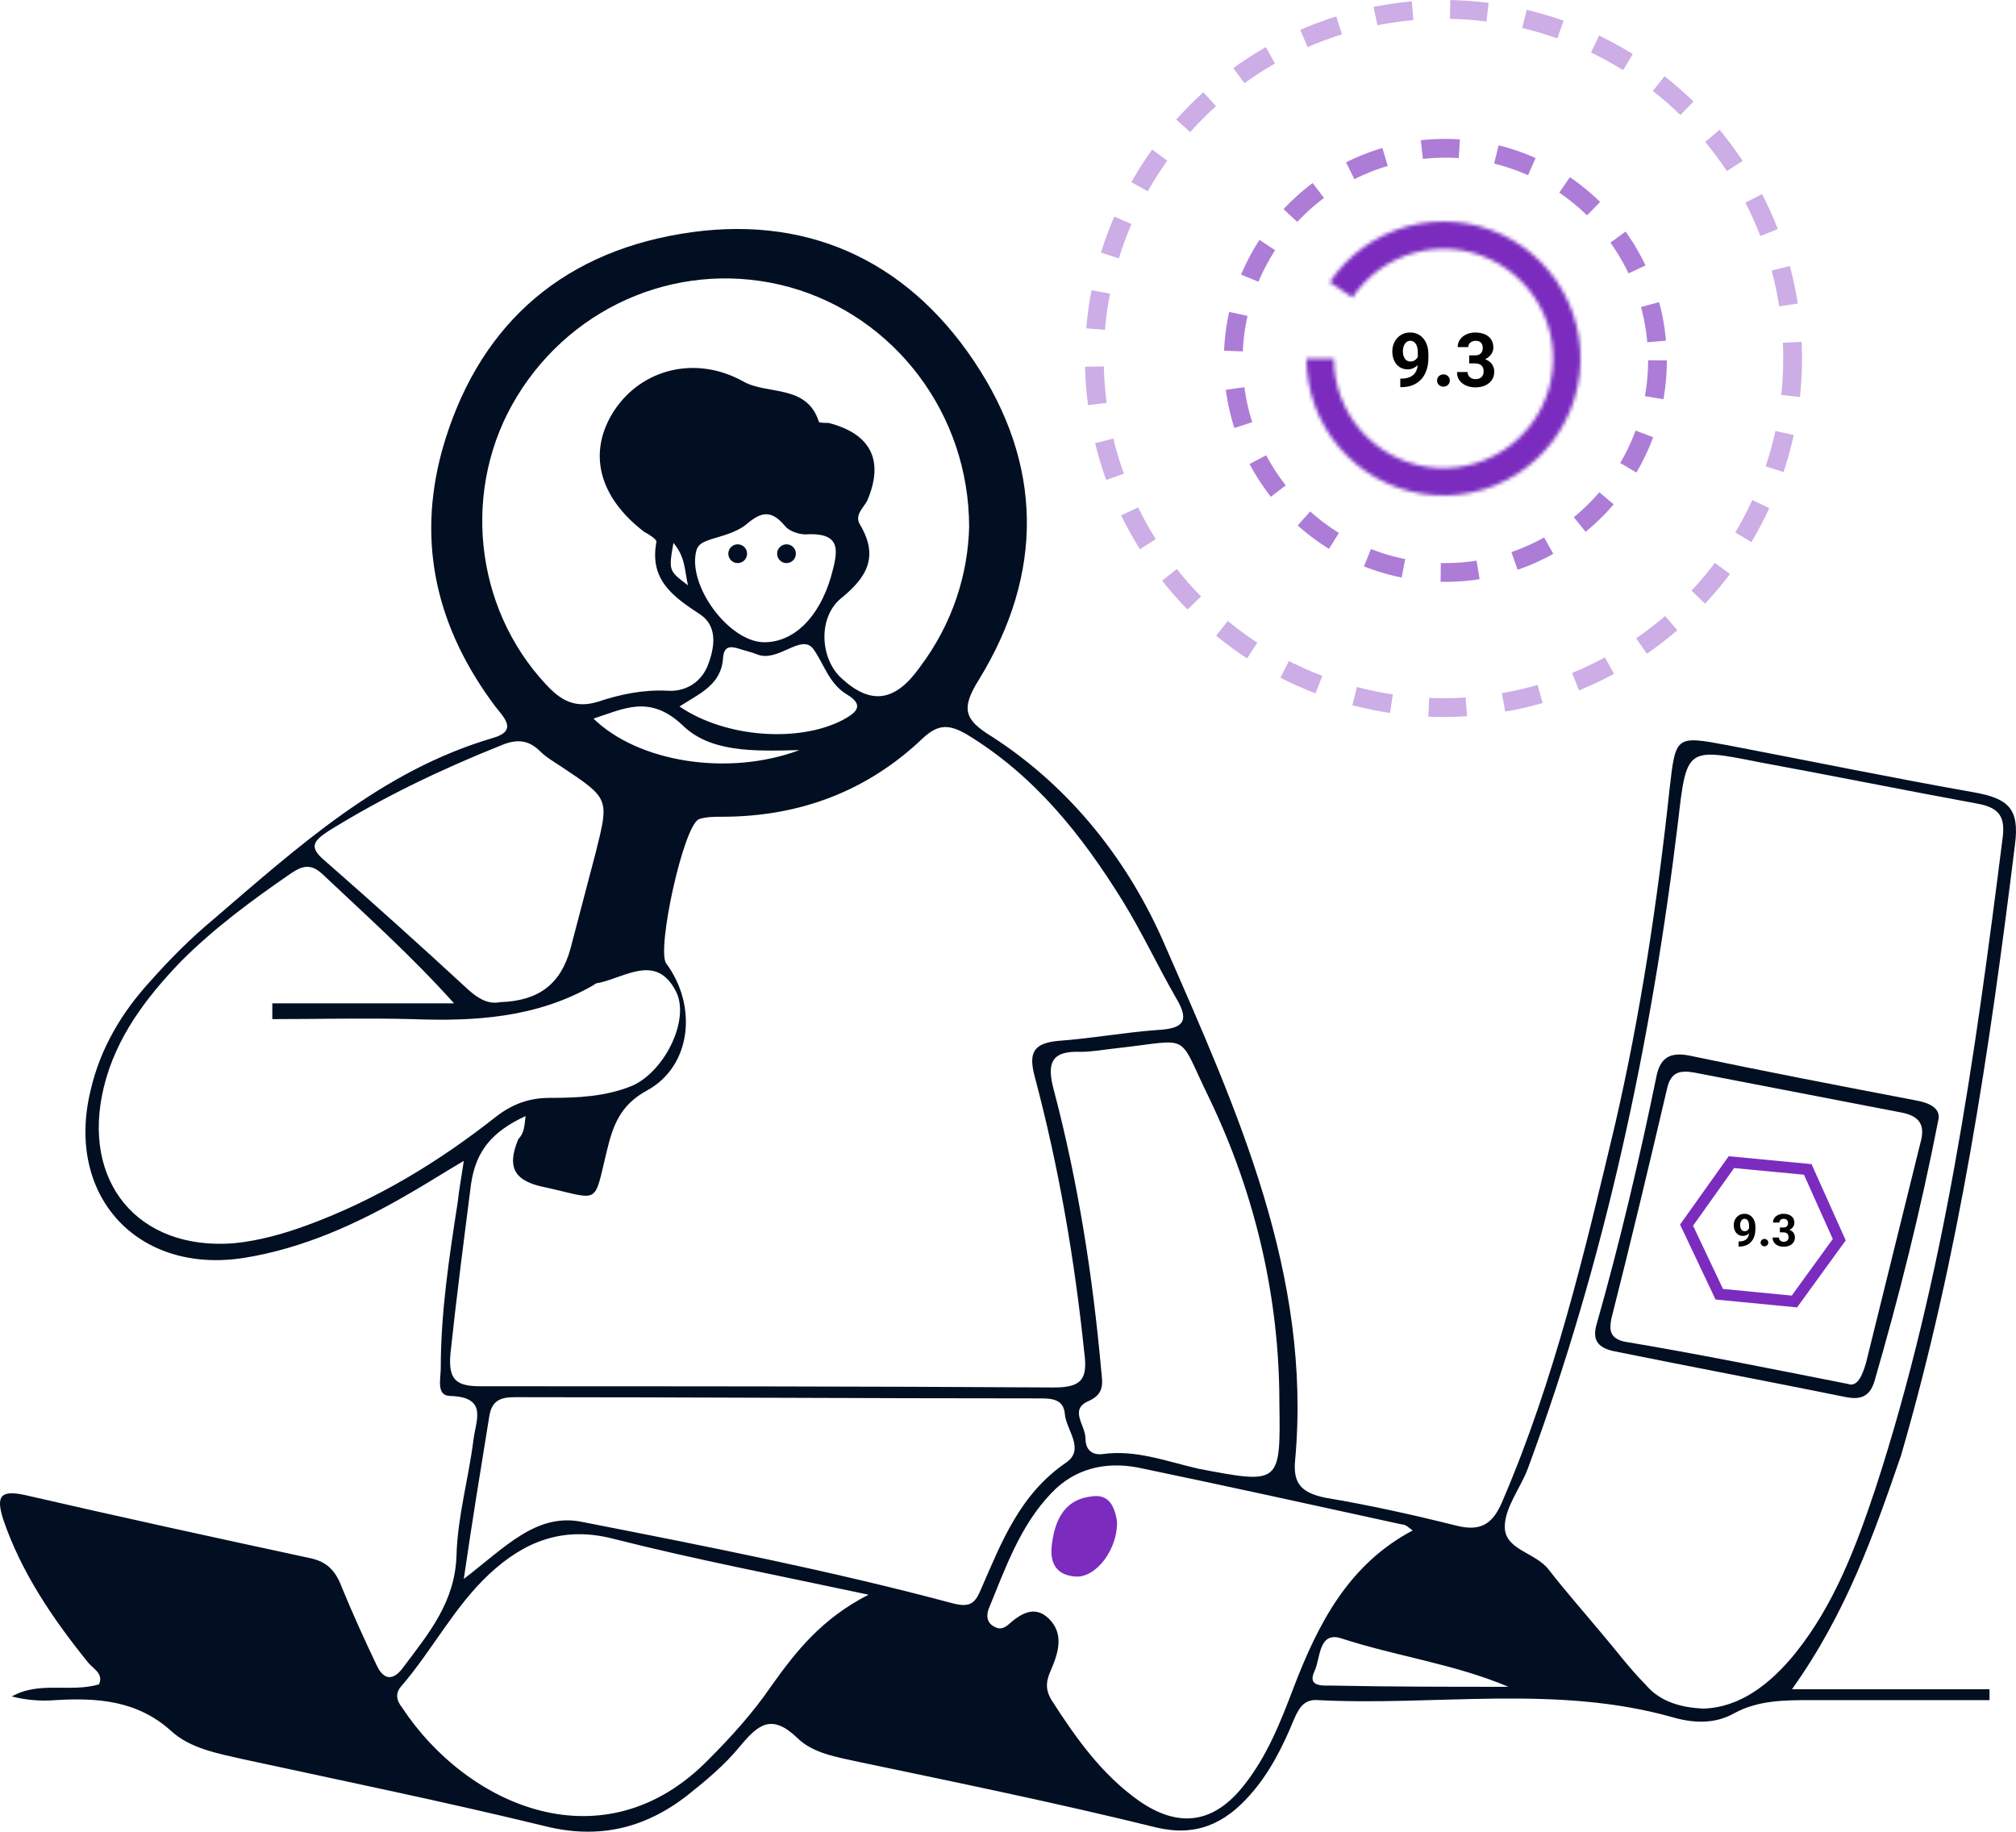 <svg width="537" height="488" viewBox="0 0 537 488" fill="none" xmlns="http://www.w3.org/2000/svg">
<path d="M477.33 449.989C494.762 449.989 512.516 449.989 529.947 449.989C529.947 450.958 529.947 451.926 529.947 452.895C524.46 452.895 519.295 452.895 513.807 452.895C503.477 452.895 492.825 452.895 482.495 452.895C475.394 452.895 468.292 452.895 461.836 456.446C456.671 459.351 450.86 459.028 445.373 457.414C414.384 448.698 382.426 454.509 351.114 452.895C347.241 452.572 345.95 455.154 344.658 458.06C341.753 465.161 338.202 472.263 333.038 478.073C326.259 485.821 318.511 489.372 307.859 486.789C281.712 480.333 254.919 474.845 228.772 469.358C222.962 468.066 216.506 467.098 212.309 462.902C205.53 456.446 201.98 459.351 197.137 465.161C192.941 470.326 187.776 474.523 182.934 478.396C171.636 487.112 159.37 490.017 145.166 486.466C118.696 480.01 91.904 474.523 65.111 468.712C58.01 467.098 50.585 465.807 45.42 460.965C36.382 452.895 25.729 452.249 14.754 452.895C10.88 453.218 7.007 452.895 3.133 451.926C10.557 447.73 18.628 450.958 26.375 448.698C27.666 445.793 24.761 444.502 23.47 442.888C14.108 431.267 5.715 419 0.873 404.797C-1.063 398.664 -0.095 396.727 7.007 398.341C32.185 404.151 57.364 409.639 82.865 415.127C87.062 416.095 89.321 418.355 90.935 422.551C93.841 429.653 97.069 436.755 100.297 443.533C102.233 447.73 104.816 447.73 107.398 444.179C114.177 435.141 121.279 426.748 121.602 414.158C121.924 403.829 124.83 393.822 126.121 383.492C126.766 378.327 129.995 372.194 119.988 371.871C116.114 371.871 117.405 367.352 117.405 364.447C117.405 349.598 119.665 334.749 121.924 320.223C122.247 316.995 122.893 313.767 123.538 309.248C118.051 312.476 113.532 315.381 109.012 317.963C95.132 326.033 80.928 332.489 65.111 335.072C36.705 339.591 17.336 318.609 24.115 290.525C26.698 279.227 32.508 269.543 40.255 261.15C45.42 255.339 50.908 249.852 56.718 245.01C79.314 225.642 101.588 205.305 131.286 196.589C138.065 194.653 134.191 191.102 131.931 188.196C116.437 167.537 110.949 144.941 117.728 120.085C126.766 87.805 148.394 67.791 181.32 62.303C213.923 56.816 241.039 68.759 259.438 96.198C277.838 123.636 278.161 152.688 260.73 181.095C255.888 188.842 256.856 191.747 264.281 196.267C285.263 209.824 300.757 229.515 310.441 252.111C329.487 295.69 349.5 339.591 344.981 388.98C344.336 395.436 346.918 397.695 353.051 398.987C364.672 400.923 376.293 403.506 387.914 406.411C394.37 408.025 397.598 406.088 400.18 399.955C414.061 367.675 422.131 333.458 430.201 299.563C436.98 270.188 441.499 240.168 444.727 210.147C446.341 195.944 446.341 195.944 460.222 198.526C482.172 202.723 504.123 207.242 526.074 211.115C534.789 212.729 538.017 215.312 536.726 224.996C529.947 279.872 521.877 334.426 506.383 387.689C499.281 408.348 491.857 429.653 477.33 449.989ZM140.001 297.304C130.963 301.5 126.766 306.665 125.475 315.381C123.538 330.553 121.602 345.402 119.988 360.573C119.342 367.675 121.602 369.289 128.058 369.289C179.061 369.289 229.741 369.289 280.743 369.612C288.168 369.612 289.782 367.352 288.813 360.25C286.231 335.395 282.035 310.862 275.579 286.651C273.965 280.518 275.256 277.936 281.712 277.29C290.75 276.644 299.466 275.03 308.182 274.385C314.638 274.062 317.22 272.448 313.346 265.992C308.504 257.599 304.308 248.561 299.143 240.168C288.168 222.414 275.579 206.596 257.502 195.621C252.982 193.038 250.077 192.716 245.881 196.589C231.032 210.793 212.955 217.572 192.295 217.572C190.359 217.572 188.099 217.571 186.162 218.217C181.966 220.154 174.864 253.08 177.447 256.631C185.839 267.929 184.225 284.069 172.282 290.525C165.18 294.399 163.243 299.886 161.629 306.665C158.078 321.191 160.015 319.577 145.489 316.349C137.096 314.735 134.837 311.184 138.065 303.437C139.679 301.823 139.679 299.886 140.001 297.304ZM453.766 455.154C463.45 454.832 471.52 448.698 478.299 440.305C488.628 427.393 494.439 411.899 499.604 396.404C518.004 339.914 526.074 281.487 533.498 222.736C534.144 216.926 531.884 214.989 526.396 214.021C507.028 210.47 487.983 206.596 468.615 203.045C449.247 199.172 449.246 199.172 446.987 218.863C439.885 277.613 427.619 335.395 406.959 391.24C405.023 396.404 400.826 401.569 400.826 406.734C400.826 412.867 408.896 413.513 412.447 418.032C416.966 423.843 421.808 429.33 426.65 435.141C430.524 439.66 434.075 444.502 438.271 448.698C441.499 452.572 446.341 454.832 453.766 455.154ZM72.536 271.48C72.536 270.188 72.536 268.574 72.536 267.283C88.676 267.283 104.816 267.283 120.956 267.283C109.335 254.371 97.391 243.718 85.77 232.743C82.543 229.838 80.283 230.806 77.378 232.743C67.048 239.845 57.041 247.269 48.325 255.985C38.964 265.669 30.894 276.322 27.666 289.557C21.533 314.735 36.705 333.135 62.206 331.198C68.985 330.552 75.764 328.616 81.897 326.356C100.297 319.577 116.76 309.57 131.931 297.627C136.451 294.076 140.97 292.462 146.457 292.462C153.882 292.462 161.306 292.139 168.408 289.234C177.124 285.36 183.903 271.48 180.029 264.055C174.864 254.048 166.794 260.181 159.692 261.795C159.047 261.795 158.401 262.118 158.078 262.441C142.907 271.157 126.444 272.125 109.658 271.48C97.069 271.157 84.802 271.48 72.536 271.48ZM258.147 140.422C258.147 110.078 238.133 84.254 210.372 76.507C182.289 68.759 152.914 80.703 137.742 105.559C122.893 129.769 126.121 161.727 145.489 182.386C149.363 186.582 153.236 188.842 159.37 186.905C165.18 184.968 171.313 183.677 177.769 184C182.289 184.323 186.485 182.063 188.422 177.544C190.359 172.702 191.327 166.891 186.485 163.663C179.061 158.821 172.927 154.302 174.864 144.295C174.864 143.65 172.927 142.358 171.636 141.713C159.37 132.352 156.464 120.408 163.566 109.433C170.99 98.135 185.517 94.584 198.106 101.685C204.562 105.236 214.892 102.331 218.12 112.338C218.12 112.661 219.734 112.661 220.702 112.661C232 115.566 235.551 122.667 231.032 133.32C230.063 135.257 227.481 137.194 229.095 139.776C234.26 148.492 230.709 153.979 223.93 159.467C217.797 164.632 218.442 175.607 224.253 180.772C232 187.874 238.456 186.905 244.912 177.867C253.951 165.923 257.824 152.688 258.147 140.422ZM123.538 420.615C134.514 412.222 142.907 402.86 155.173 405.443C188.099 411.899 221.025 418.355 253.628 427.071C258.47 428.362 259.761 427.071 261.375 423.197C266.863 410.608 271.705 398.018 283.971 389.626C289.136 386.075 283.972 380.91 283.649 376.713C283.326 372.84 280.421 372.517 277.193 372.517C230.386 372.517 183.58 372.194 137.096 372.194C133.223 372.194 130.963 373.162 130.317 377.359C128.058 391.239 125.798 405.12 123.538 420.615ZM231.355 424.811C207.144 419.646 185.194 415.45 163.566 409.962C150.008 406.411 139.679 410.608 130.317 419.323C120.956 428.039 115.146 439.66 106.753 449.344C105.139 451.281 105.784 453.217 107.076 454.832C124.507 481.301 160.984 497.119 188.745 468.712C194.878 462.579 200.688 456.123 205.53 449.021C211.986 439.983 218.765 431.267 231.355 424.811ZM376.293 407.702C375.002 406.734 374.356 406.088 373.388 406.088C349.823 400.924 326.259 395.759 303.017 390.917C294.301 389.303 286.231 391.24 280.098 397.696C271.705 406.411 267.831 417.709 263.312 428.685C262.666 430.621 262.989 432.235 264.603 433.204C266.217 434.172 267.186 433.849 268.477 432.881C271.705 429.976 275.579 427.393 279.452 431.267C283.326 435.141 282.035 439.983 280.098 444.502C278.807 447.407 278.161 449.667 280.098 452.895C286.554 462.902 293.333 472.586 303.34 479.687C313.992 487.112 323.353 485.821 331.423 475.491C337.557 467.744 341.108 458.705 344.658 449.344C351.114 432.558 359.185 416.741 376.293 407.702ZM340.785 373.485C340.785 346.37 334.652 318.609 322.062 292.462C313.347 274.708 317.866 276.967 297.529 279.227C294.301 279.55 291.073 280.195 287.845 280.195C279.775 279.872 278.807 283.423 280.743 290.525C287.199 315.058 291.073 339.914 293.333 365.092C293.656 368.32 294.301 371.226 290.105 373.162C284.617 375.422 289.136 379.619 289.136 383.169C289.136 385.752 290.427 387.689 293.656 387.366C302.371 386.075 310.764 389.303 319.157 391.24C341.108 395.436 341.108 395.436 340.785 373.485ZM133.223 266.96C143.552 266.638 149.363 262.118 151.945 252.757C154.205 244.041 156.464 235.648 158.724 226.933C162.275 212.729 162.275 212.729 149.685 204.337C147.749 203.045 145.489 201.754 143.875 200.14C140.647 196.912 137.419 196.912 133.545 198.526C117.405 204.982 101.911 212.407 87.385 221.445C83.511 224.028 82.22 225.642 86.416 229.192C99.328 240.491 112.24 252.111 124.83 263.732C127.412 265.992 129.995 267.606 133.223 266.96ZM203.594 171.088C211.341 171.088 218.12 164.632 221.348 153.657C222.962 147.523 224.899 141.713 214.569 142.358C212.632 142.358 210.05 141.39 209.081 140.099C205.53 135.902 202.948 136.225 199.074 139.453C196.492 141.713 192.618 142.681 189.39 143.65C187.776 144.295 186.162 144.618 185.517 146.555C182.934 155.916 194.232 171.088 203.594 171.088ZM180.997 188.196C193.264 196.589 212.955 197.881 224.576 191.747C228.127 189.81 230.386 187.874 225.544 184.968C220.702 182.063 219.411 176.576 216.506 172.702C213.278 168.828 207.144 176.576 201.657 174.316C200.043 173.67 198.429 173.348 196.492 172.702C194.232 172.056 192.941 172.379 192.618 174.962C192.295 182.386 186.485 184.646 180.997 188.196ZM401.794 449.344C387.268 443.211 372.097 441.274 357.248 436.432C351.114 434.495 351.76 441.919 350.146 445.147C348.209 449.344 352.083 449.021 354.665 449.021C370.483 449.344 386.3 449.344 401.794 449.344ZM158.078 191.424C170.022 203.045 193.909 206.919 212.955 199.817C200.688 200.14 189.067 200.463 181.643 193.038C172.927 184.968 166.148 188.842 158.078 191.424ZM179.383 144.618C178.092 152.043 178.092 152.043 183.257 155.916C182.289 151.72 182.611 148.492 179.383 144.618Z" fill="#020F22"/>
<path d="M516.389 297.961C511.547 322.817 505.737 345.736 499.281 368.01C497.989 372.206 495.407 372.852 491.856 372.206C471.197 368.01 450.537 364.136 429.878 359.94C425.359 358.971 424.068 356.711 425.359 352.515C431.492 330.887 436.657 308.937 441.176 286.986C442.145 281.821 444.727 280.207 449.892 281.176C469.906 285.372 489.919 289.246 510.256 293.119C513.807 293.765 516.712 295.056 516.389 297.961ZM492.179 368.655C494.761 369.623 496.053 366.396 497.021 363.168C501.863 343.477 506.705 324.108 511.547 304.417C512.838 299.898 511.547 297.316 506.382 296.347C487.983 292.796 469.583 289.246 451.183 285.695C447.309 285.049 445.05 285.695 444.081 289.891C439.239 310.551 434.397 330.887 429.232 351.224C428.587 354.452 428.91 356.389 432.46 357.357C451.829 360.585 470.874 364.459 492.179 368.655Z" fill="#020F22"/>
<path d="M297.529 405.132C297.852 412.556 292.041 420.304 286.554 419.981C281.389 419.658 279.775 416.43 280.098 412.233C280.743 405.777 283.003 399.644 290.427 398.676C295.592 397.708 296.883 401.581 297.529 405.132Z" fill="#7B2CBF"/>
<path d="M489.92 330.242L477.976 346.705L457.963 344.768L449.247 326.368L461.191 309.583L481.527 311.519L489.92 330.242Z" stroke="#7B2CBF" stroke-width="3" stroke-miterlimit="10"/>
<circle cx="196.5" cy="147.5" r="2.5" fill="#020F22"/>
<circle cx="209.5" cy="147.5" r="2.5" fill="#020F22"/>
<circle opacity="0.384" cx="384.5" cy="95.5" r="93" stroke="#7B2CBF" stroke-width="5" stroke-linejoin="round" stroke-dasharray="10 10"/>
<circle opacity="0.62" cx="385" cy="96" r="56.5" stroke="#7B2CBF" stroke-width="5" stroke-dasharray="10 10"/>
<mask id="path-9-inside-1_0_1" fill="white">
<path d="M348 95.5C348 104.25 351.143 112.709 356.857 119.335C362.571 125.962 370.475 130.315 379.13 131.603C387.784 132.89 396.613 131.026 404.009 126.349C411.404 121.672 416.873 114.495 419.42 106.124C421.966 97.753 421.421 88.746 417.884 80.743C414.346 72.74 408.051 66.274 400.146 62.523C392.241 58.773 383.251 57.987 374.815 60.308C366.379 62.63 359.057 67.905 354.184 75.172L360.248 79.238C364.146 73.424 370.003 69.204 376.752 67.347C383.501 65.489 390.693 66.118 397.017 69.119C403.341 72.119 408.377 77.292 411.207 83.694C414.037 90.096 414.473 97.302 412.436 103.999C410.398 110.696 406.023 116.438 400.107 120.179C394.191 123.921 387.127 125.412 380.204 124.382C373.28 123.352 366.957 119.869 362.386 114.568C357.815 109.267 355.3 102.5 355.3 95.5L348 95.5Z"/>
</mask>
<path d="M348 95.5C348 104.25 351.143 112.709 356.857 119.335C362.571 125.962 370.475 130.315 379.13 131.603C387.784 132.89 396.613 131.026 404.009 126.349C411.404 121.672 416.873 114.495 419.42 106.124C421.966 97.753 421.421 88.746 417.884 80.743C414.346 72.74 408.051 66.274 400.146 62.523C392.241 58.773 383.251 57.987 374.815 60.308C366.379 62.63 359.057 67.905 354.184 75.172L360.248 79.238C364.146 73.424 370.003 69.204 376.752 67.347C383.501 65.489 390.693 66.118 397.017 69.119C403.341 72.119 408.377 77.292 411.207 83.694C414.037 90.096 414.473 97.302 412.436 103.999C410.398 110.696 406.023 116.438 400.107 120.179C394.191 123.921 387.127 125.412 380.204 124.382C373.28 123.352 366.957 119.869 362.386 114.568C357.815 109.267 355.3 102.5 355.3 95.5L348 95.5Z" stroke="#7B2CBF" stroke-width="18" stroke-linejoin="round" mask="url(#path-9-inside-1_0_1)"/>
<path d="M372.996 100.861H373.182C373.963 100.861 374.633 100.767 375.193 100.578C375.76 100.383 376.225 100.103 376.59 99.738C376.954 99.374 377.225 98.928 377.4 98.4C377.576 97.867 377.664 97.261 377.664 96.584V93.889C377.664 93.192 377.576 92.616 377.4 92.16C377.225 91.698 376.984 91.353 376.678 91.125C376.372 90.897 376.023 90.783 375.633 90.783C375.216 90.783 374.861 90.917 374.568 91.184C374.282 91.444 374.061 91.789 373.904 92.219C373.755 92.642 373.68 93.094 373.68 93.576C373.68 94.064 373.755 94.517 373.904 94.934C374.054 95.344 374.279 95.676 374.578 95.93C374.884 96.177 375.265 96.301 375.721 96.301C376.053 96.301 376.349 96.239 376.609 96.115C376.876 95.985 377.101 95.816 377.283 95.607C377.472 95.399 377.615 95.168 377.713 94.914C377.817 94.66 377.869 94.403 377.869 94.143L378.797 94.65C378.797 95.106 378.699 95.555 378.504 95.998C378.309 96.441 378.035 96.844 377.684 97.209C377.339 97.567 376.938 97.853 376.482 98.068C376.027 98.283 375.538 98.391 375.018 98.391C374.132 98.391 373.38 98.179 372.762 97.756C372.143 97.333 371.671 96.76 371.346 96.037C371.027 95.314 370.867 94.504 370.867 93.606C370.867 92.688 371.062 91.848 371.453 91.086C371.85 90.324 372.407 89.716 373.123 89.26C373.846 88.804 374.689 88.576 375.652 88.576C376.375 88.576 377.033 88.716 377.625 88.996C378.217 89.276 378.725 89.673 379.148 90.188C379.572 90.695 379.897 91.304 380.125 92.014C380.359 92.723 380.477 93.511 380.477 94.377V95.353C380.477 96.278 380.376 97.137 380.174 97.932C379.979 98.726 379.682 99.445 379.285 100.09C378.895 100.728 378.406 101.275 377.82 101.73C377.241 102.186 376.567 102.535 375.799 102.775C375.031 103.016 374.171 103.137 373.221 103.137H372.996V100.861ZM382.791 101.359C382.791 101.828 382.954 102.219 383.279 102.531C383.611 102.844 384.018 103 384.5 103C384.969 103 385.366 102.844 385.691 102.531C386.023 102.219 386.189 101.828 386.189 101.359C386.189 100.897 386.023 100.51 385.691 100.197C385.366 99.885 384.969 99.728 384.5 99.728C384.031 99.728 383.628 99.885 383.289 100.197C382.957 100.51 382.791 100.897 382.791 101.359ZM391.346 94.67H392.85C393.331 94.67 393.729 94.588 394.041 94.426C394.354 94.257 394.585 94.022 394.734 93.723C394.891 93.417 394.969 93.062 394.969 92.658C394.969 92.294 394.897 91.971 394.754 91.691C394.617 91.405 394.406 91.184 394.119 91.027C393.833 90.865 393.471 90.783 393.035 90.783C392.69 90.783 392.371 90.852 392.078 90.988C391.785 91.125 391.551 91.317 391.375 91.564C391.199 91.812 391.111 92.111 391.111 92.463H388.289C388.289 91.682 388.497 91.001 388.914 90.422C389.337 89.842 389.904 89.39 390.613 89.064C391.323 88.739 392.104 88.576 392.957 88.576C393.921 88.576 394.764 88.732 395.486 89.045C396.209 89.351 396.772 89.803 397.176 90.402C397.579 91.001 397.781 91.743 397.781 92.629C397.781 93.078 397.677 93.514 397.469 93.938C397.26 94.354 396.961 94.732 396.57 95.07C396.186 95.402 395.717 95.669 395.164 95.871C394.611 96.066 393.989 96.164 393.299 96.164H391.346V94.67ZM391.346 96.809V95.353H393.299C394.074 95.353 394.754 95.441 395.34 95.617C395.926 95.793 396.417 96.047 396.814 96.379C397.212 96.704 397.511 97.092 397.713 97.541C397.915 97.984 398.016 98.475 398.016 99.016C398.016 99.901 397.794 100.656 397.352 101.281C396.909 101.9 396.307 102.375 395.545 102.707C394.783 103.033 393.921 103.195 392.957 103.195C392.358 103.195 391.769 103.114 391.189 102.951C390.617 102.782 390.096 102.531 389.627 102.199C389.165 101.861 388.794 101.438 388.514 100.93C388.24 100.415 388.104 99.807 388.104 99.103H390.926C390.926 99.468 391.017 99.794 391.199 100.08C391.382 100.367 391.632 100.591 391.951 100.754C392.277 100.917 392.638 100.998 393.035 100.998C393.712 100.998 394.24 100.816 394.617 100.451C395.001 100.08 395.193 99.592 395.193 98.986C395.193 98.466 395.099 98.049 394.91 97.736C394.721 97.417 394.451 97.183 394.1 97.033C393.748 96.883 393.331 96.809 392.85 96.809H391.346Z" fill="black"/>
<path d="M463.098 330.717H463.209C463.678 330.717 464.08 330.66 464.416 330.547C464.756 330.43 465.035 330.262 465.254 330.043C465.473 329.824 465.635 329.557 465.74 329.24C465.846 328.92 465.898 328.557 465.898 328.15V326.533C465.898 326.115 465.846 325.77 465.74 325.496C465.635 325.219 465.49 325.012 465.307 324.875C465.123 324.738 464.914 324.67 464.68 324.67C464.43 324.67 464.217 324.75 464.041 324.91C463.869 325.066 463.736 325.273 463.643 325.531C463.553 325.785 463.508 326.057 463.508 326.346C463.508 326.639 463.553 326.91 463.643 327.16C463.732 327.406 463.867 327.605 464.047 327.758C464.23 327.906 464.459 327.98 464.732 327.98C464.932 327.98 465.109 327.943 465.266 327.869C465.426 327.791 465.561 327.689 465.67 327.564C465.783 327.439 465.869 327.301 465.928 327.148C465.99 326.996 466.021 326.842 466.021 326.686L466.578 326.99C466.578 327.264 466.52 327.533 466.402 327.799C466.285 328.064 466.121 328.307 465.91 328.525C465.703 328.74 465.463 328.912 465.189 329.041C464.916 329.17 464.623 329.234 464.311 329.234C463.779 329.234 463.328 329.107 462.957 328.854C462.586 328.6 462.303 328.256 462.107 327.822C461.916 327.389 461.82 326.902 461.82 326.363C461.82 325.812 461.938 325.309 462.172 324.852C462.41 324.395 462.744 324.029 463.174 323.756C463.607 323.482 464.113 323.346 464.691 323.346C465.125 323.346 465.52 323.43 465.875 323.598C466.23 323.766 466.535 324.004 466.789 324.312C467.043 324.617 467.238 324.982 467.375 325.408C467.516 325.834 467.586 326.307 467.586 326.826V327.412C467.586 327.967 467.525 328.482 467.404 328.959C467.287 329.436 467.109 329.867 466.871 330.254C466.637 330.637 466.344 330.965 465.992 331.238C465.645 331.512 465.24 331.721 464.779 331.865C464.318 332.01 463.803 332.082 463.232 332.082H463.098V330.717ZM468.975 331.016C468.975 331.297 469.072 331.531 469.268 331.719C469.467 331.906 469.711 332 470 332C470.281 332 470.52 331.906 470.715 331.719C470.914 331.531 471.014 331.297 471.014 331.016C471.014 330.738 470.914 330.506 470.715 330.318C470.52 330.131 470.281 330.037 470 330.037C469.719 330.037 469.477 330.131 469.273 330.318C469.074 330.506 468.975 330.738 468.975 331.016ZM474.107 327.002H475.01C475.299 327.002 475.537 326.953 475.725 326.855C475.912 326.754 476.051 326.613 476.141 326.434C476.234 326.25 476.281 326.037 476.281 325.795C476.281 325.576 476.238 325.383 476.152 325.215C476.07 325.043 475.943 324.91 475.771 324.816C475.6 324.719 475.383 324.67 475.121 324.67C474.914 324.67 474.723 324.711 474.547 324.793C474.371 324.875 474.23 324.99 474.125 325.139C474.02 325.287 473.967 325.467 473.967 325.678H472.273C472.273 325.209 472.398 324.801 472.648 324.453C472.902 324.105 473.242 323.834 473.668 323.639C474.094 323.443 474.562 323.346 475.074 323.346C475.652 323.346 476.158 323.439 476.592 323.627C477.025 323.811 477.363 324.082 477.605 324.441C477.848 324.801 477.969 325.246 477.969 325.777C477.969 326.047 477.906 326.309 477.781 326.562C477.656 326.812 477.477 327.039 477.242 327.242C477.012 327.441 476.73 327.602 476.398 327.723C476.066 327.84 475.693 327.898 475.279 327.898H474.107V327.002ZM474.107 328.285V327.412H475.279C475.744 327.412 476.152 327.465 476.504 327.57C476.855 327.676 477.15 327.828 477.389 328.027C477.627 328.223 477.807 328.455 477.928 328.725C478.049 328.99 478.109 329.285 478.109 329.609C478.109 330.141 477.977 330.594 477.711 330.969C477.445 331.34 477.084 331.625 476.627 331.824C476.17 332.02 475.652 332.117 475.074 332.117C474.715 332.117 474.361 332.068 474.014 331.971C473.67 331.869 473.357 331.719 473.076 331.52C472.799 331.316 472.576 331.062 472.408 330.758C472.244 330.449 472.162 330.084 472.162 329.662H473.855C473.855 329.881 473.91 330.076 474.02 330.248C474.129 330.42 474.279 330.555 474.471 330.652C474.666 330.75 474.883 330.799 475.121 330.799C475.527 330.799 475.844 330.689 476.07 330.471C476.301 330.248 476.416 329.955 476.416 329.592C476.416 329.279 476.359 329.029 476.246 328.842C476.133 328.65 475.971 328.51 475.76 328.42C475.549 328.33 475.299 328.285 475.01 328.285H474.107Z" fill="black"/>
</svg>
